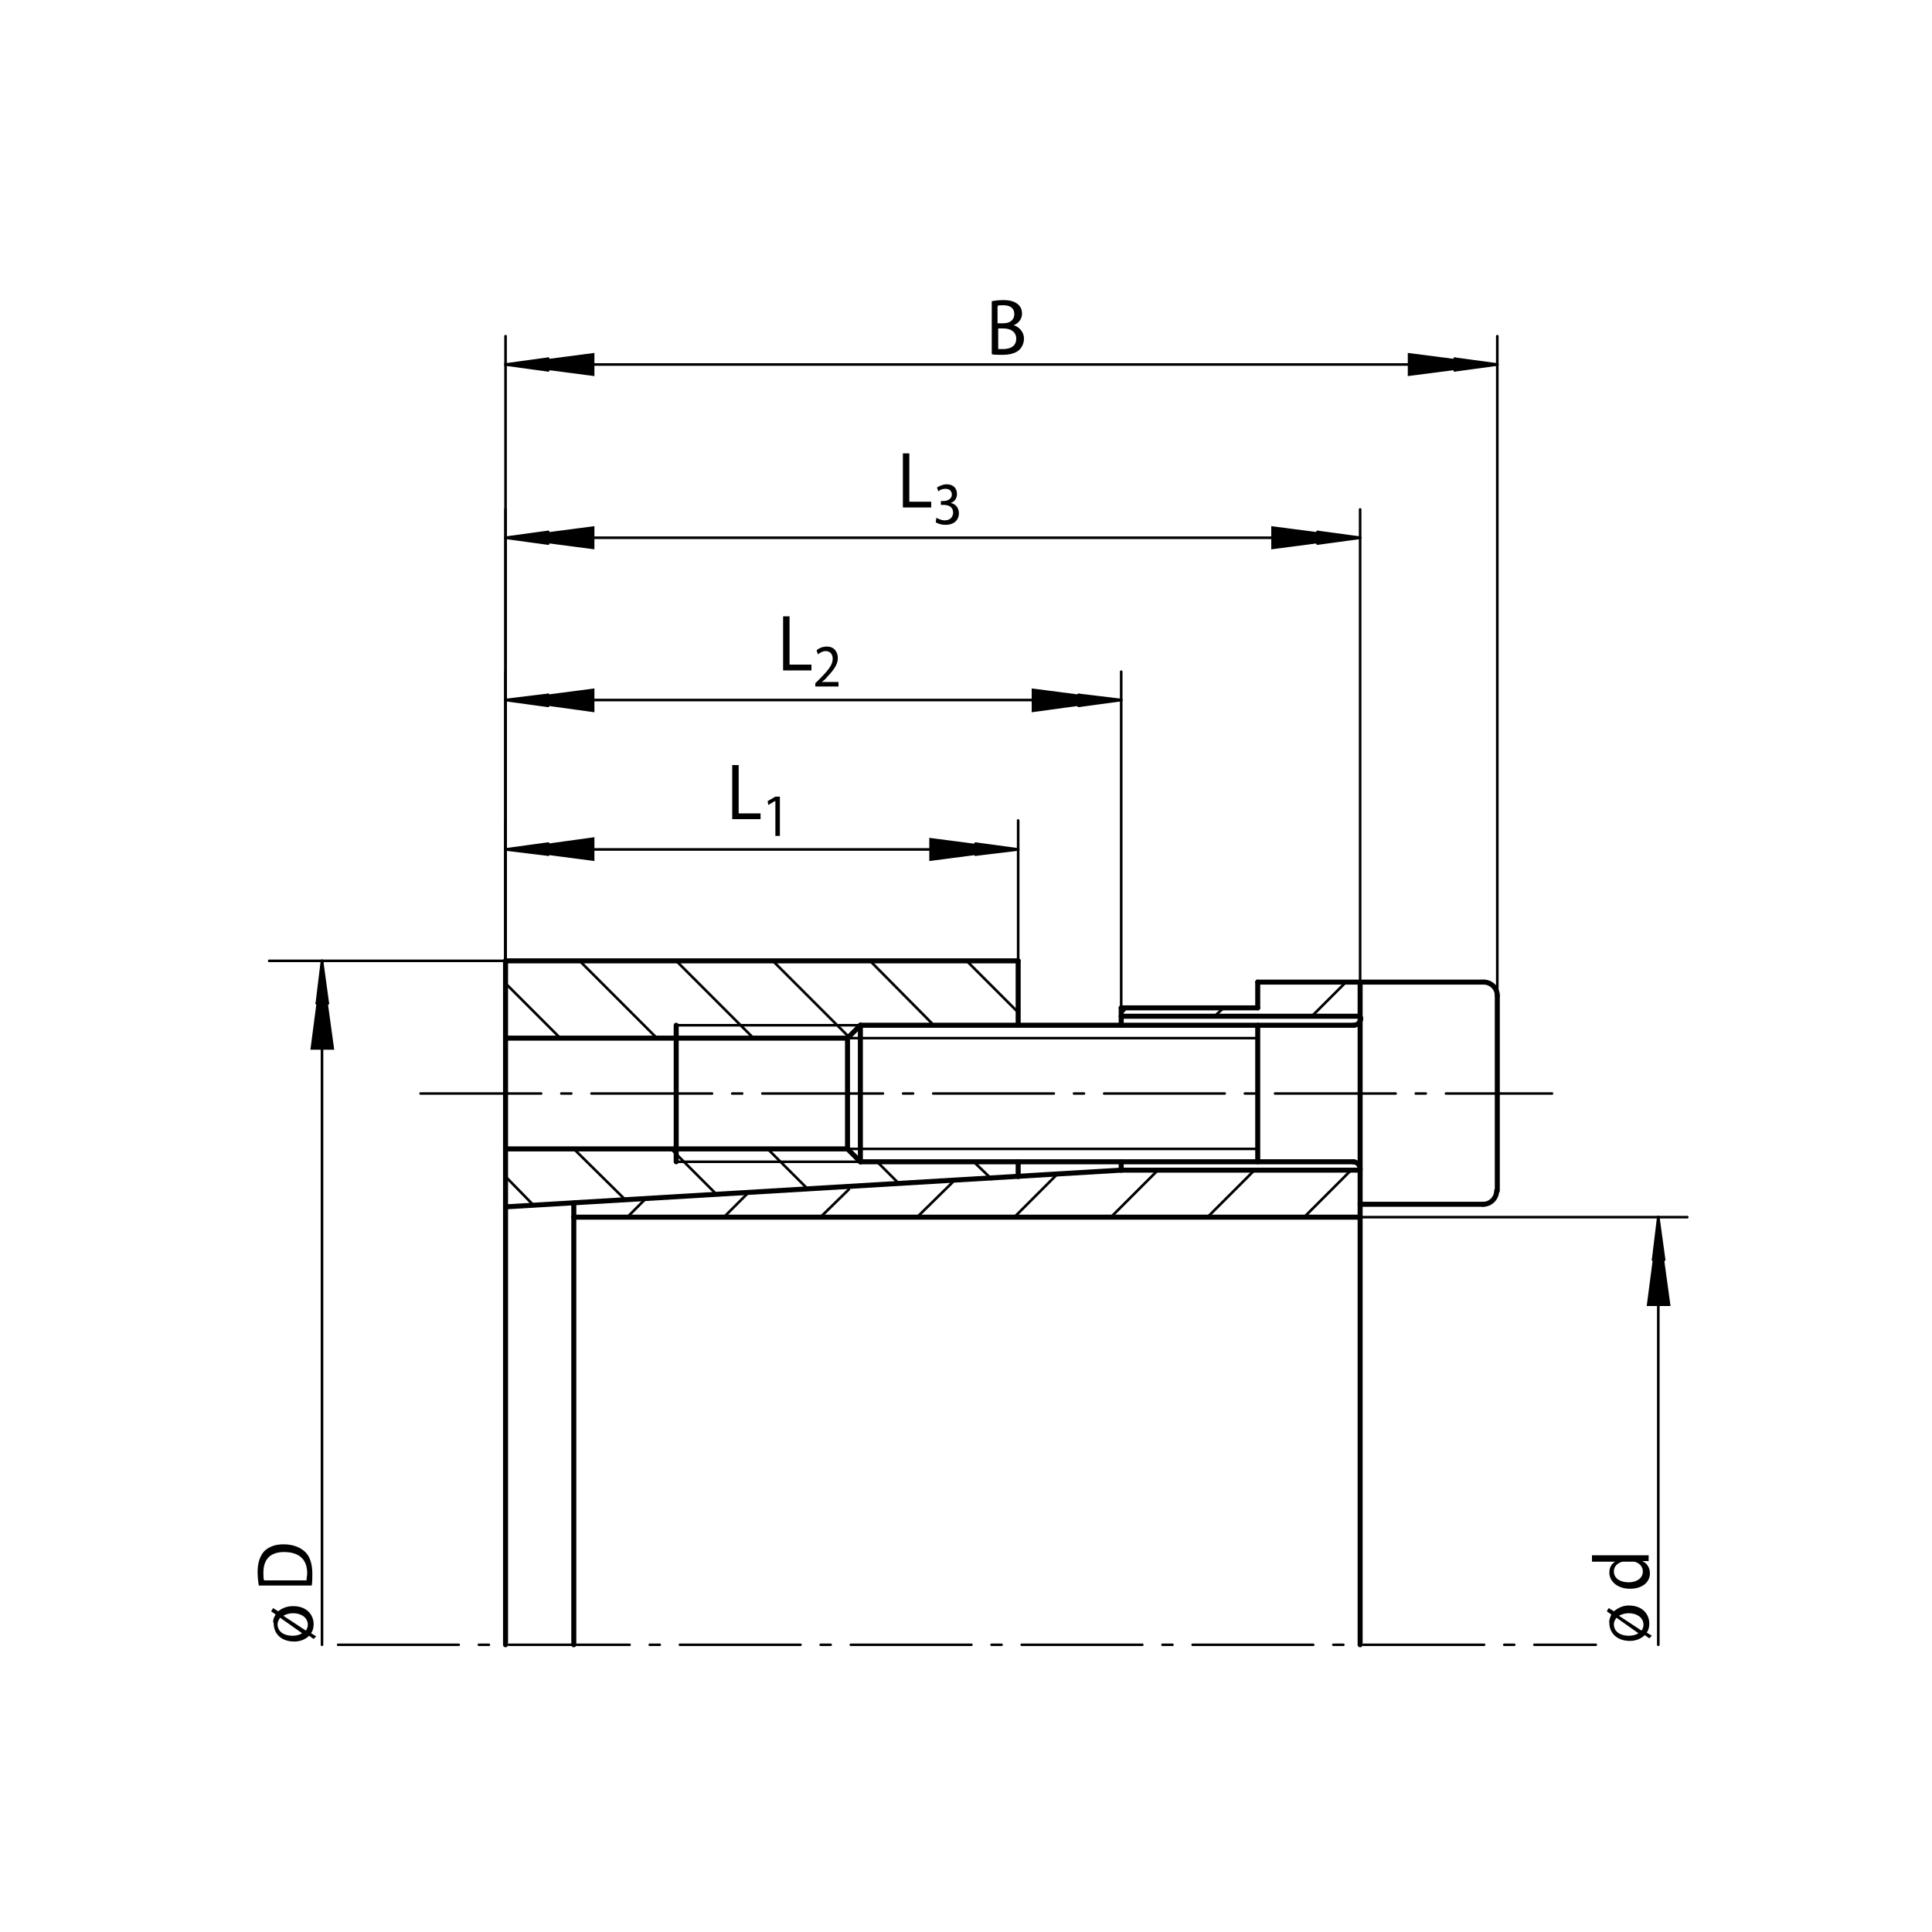 <?xml version="1.0" encoding="utf-8"?>
<!-- Generator: Adobe Illustrator 16.0.4, SVG Export Plug-In . SVG Version: 6.00 Build 0)  -->
<!DOCTYPE svg PUBLIC "-//W3C//DTD SVG 1.1//EN" "http://www.w3.org/Graphics/SVG/1.1/DTD/svg11.dtd">
<svg version="1.1" id="Ebene_1" xmlns="http://www.w3.org/2000/svg" xmlns:xlink="http://www.w3.org/1999/xlink" x="0px" y="0px"
	 width="300px" height="300px" viewBox="0 0 300 300" style="enable-background:new 0 0 300 300;" xml:space="preserve">
<style type="text/css">
<![CDATA[
	
		.st0{fill:none;stroke:#000000;stroke-width:0.39;stroke-linecap:round;stroke-linejoin:round;stroke-dasharray:18.732,3.122,1.561,3.122;}
	.st1{fill:none;stroke:#000000;stroke-width:0.406;stroke-linecap:round;stroke-linejoin:round;}
	.st2{fill:none;stroke:#000000;stroke-width:0.78;stroke-linecap:round;stroke-linejoin:round;}
]]>
</style>
<g id="BLOCK_x5F_RECORD_20_">
	<g id="LINE_48_">
		<line class="st0" x1="52.5" y1="255.4" x2="247.8" y2="255.4"/>
	</g>
	<g id="LINE_49_">
		<line class="st0" x1="65.3" y1="169.8" x2="241" y2="169.8"/>
	</g>
	<g id="LINE_50_">
		<line class="st2" x1="78.5" y1="149.2" x2="158.1" y2="149.2"/>
	</g>
	<g id="LINE_51_">
		<line class="st2" x1="78.5" y1="255.4" x2="78.5" y2="149.2"/>
	</g>
	<g id="LINE_52_">
		<line class="st2" x1="131.6" y1="161.2" x2="133.6" y2="159.2"/>
	</g>
	<g id="LINE_53_">
		<line class="st2" x1="131.6" y1="178.4" x2="131.6" y2="161.2"/>
	</g>
	<g id="LINE_54_">
		<line class="st2" x1="133.6" y1="180.4" x2="133.6" y2="159.2"/>
	</g>
	<g id="LINE_55_">
		<line class="st2" x1="131.6" y1="178.4" x2="133.6" y2="180.4"/>
	</g>
	<g id="LINE_56_">
		<line class="st1" x1="105" y1="159.2" x2="133.6" y2="159.2"/>
	</g>
	<g id="LINE_57_">
		<line class="st2" x1="78.5" y1="161.2" x2="131.6" y2="161.2"/>
	</g>
	<g id="LINE_58_">
		<line class="st2" x1="78.5" y1="178.4" x2="131.6" y2="178.4"/>
	</g>
	<g id="LINE_59_">
		<line class="st1" x1="105" y1="180.4" x2="133.6" y2="180.4"/>
	</g>
	<g id="LINE_60_">
		<line class="st2" x1="211.2" y1="255.4" x2="211.2" y2="152.5"/>
	</g>
	<g id="LINE_61_">
		<line class="st2" x1="174.1" y1="157.8" x2="211.2" y2="157.8"/>
	</g>
	<g id="LINE_62_">
		<line class="st2" x1="174.1" y1="181.7" x2="211.2" y2="181.7"/>
	</g>
	<g id="LINE_63_">
		<line class="st2" x1="211.2" y1="152.5" x2="230.3" y2="152.5"/>
	</g>
	<g id="LINE_64_">
		<line class="st2" x1="133.6" y1="159.2" x2="210.2" y2="159.2"/>
	</g>
	<g id="LINE_65_">
		<line class="st2" x1="232.5" y1="184.9" x2="232.5" y2="154.6"/>
	</g>
	<g id="LINE_67_">
		<line class="st1" x1="131.6" y1="161.2" x2="195.3" y2="161.2"/>
	</g>
	<g id="LINE_68_">
		<line class="st2" x1="133.6" y1="180.4" x2="210.2" y2="180.4"/>
	</g>
	<g id="LINE_69_">
		<line class="st2" x1="211.2" y1="187" x2="230.3" y2="187"/>
	</g>
	<g id="LINE_70_">
		<line class="st1" x1="131.6" y1="178.4" x2="195.3" y2="178.4"/>
	</g>
	<g id="ARC_4_">
		<path class="st2" d="M232.5,154.6c0-1.2-1-2.1-2.1-2.1"/>
	</g>
	<g id="ARC_5_">
		<path class="st2" d="M210.2,159.2c0.6,0,1.1-0.5,1.1-1.1"/>
	</g>
	<g id="ARC_6_">
		<path class="st2" d="M211.2,181.5c0-0.6-0.5-1.1-1.1-1.1"/>
	</g>
	<g id="ARC_7_">
		<path class="st2" d="M230.3,187c1.2,0,2.1-1,2.1-2.1"/>
	</g>
	<g id="LINE_71_">
		<line class="st2" x1="195.3" y1="152.5" x2="211.2" y2="152.5"/>
	</g>
	<g id="LINE_72_">
		<line class="st2" x1="174.1" y1="159.2" x2="174.1" y2="156.5"/>
	</g>
	<g id="LINE_74_">
		<line class="st2" x1="174.1" y1="181.7" x2="174.1" y2="180.4"/>
	</g>
	<g id="LINE_75_">
		<line class="st2" x1="158.1" y1="159.2" x2="158.1" y2="149.2"/>
	</g>
	<g id="LINE_76_">
		<line class="st2" x1="89.1" y1="255.4" x2="89.1" y2="189"/>
	</g>
	<g id="LINE_79_">
		<line class="st2" x1="195.3" y1="156.5" x2="195.3" y2="152.5"/>
	</g>
	<g id="LINE_80_">
		<line class="st2" x1="174.1" y1="156.5" x2="195.3" y2="156.5"/>
	</g>
	<g id="LINE_81_">
		<line class="st2" x1="89.1" y1="189" x2="211.2" y2="189"/>
	</g>
	<g id="INSERT_11_">
		<g id="BLOCK_x5F_RECORD_11_">
			<g id="LINE_154_">
				<line class="st1" x1="78.5" y1="149.2" x2="78.5" y2="79.1"/>
			</g>
			<g id="LINE_155_">
				<line class="st1" x1="211.2" y1="152.5" x2="211.2" y2="79.1"/>
			</g>
			<g id="LINE_156_">
				<line class="st1" x1="78.5" y1="83.5" x2="211.2" y2="83.5"/>
			</g>
			<g id="LINE_157_">
				<line class="st1" x1="85.1" y1="82.6" x2="78.5" y2="83.5"/>
			</g>
			<g id="LINE_158_">
				<line class="st1" x1="78.5" y1="83.5" x2="85.1" y2="84.4"/>
			</g>
			<g id="LINE_159_">
				<line class="st1" x1="85.1" y1="84.4" x2="85.1" y2="82.6"/>
			</g>
			<g id="LINE_160_">
				<line class="st1" x1="204.6" y1="84.4" x2="211.2" y2="83.5"/>
			</g>
			<g id="LINE_161_">
				<line class="st1" x1="211.2" y1="83.5" x2="204.6" y2="82.6"/>
			</g>
			<g id="LINE_162_">
				<line class="st1" x1="204.6" y1="82.6" x2="204.6" y2="84.4"/>
			</g>
			<g id="TEXT_14_">
				<g>
					<path d="M140.2,70.4h1v7.5h3.4v0.9h-4.4V70.4z"/>
					<path d="M145.4,80.4c0.2,0.1,0.7,0.4,1.3,0.4c1,0,1.3-0.7,1.3-1.2c0-0.9-0.7-1.2-1.5-1.2h-0.4v-0.6h0.4c0.6,0,1.3-0.3,1.3-1
						c0-0.5-0.3-0.9-1-0.9c-0.5,0-0.9,0.2-1.1,0.4l-0.2-0.6c0.3-0.2,0.9-0.5,1.5-0.5c1.1,0,1.6,0.7,1.6,1.5c0,0.6-0.3,1.2-1,1.4v0
						c0.7,0.1,1.3,0.7,1.3,1.6c0,1-0.7,1.8-2.1,1.8c-0.6,0-1.2-0.2-1.5-0.4L145.4,80.4z"/>
				</g>
			</g>
		</g>
	</g>
	<g id="INSERT_12_">
		<g id="BLOCK_x5F_RECORD_12_">
			<g id="LINE_163_">
				<line class="st1" x1="78.5" y1="149.2" x2="78.5" y2="52.2"/>
			</g>
			<g id="LINE_164_">
				<line class="st1" x1="232.5" y1="154.6" x2="232.5" y2="52.2"/>
			</g>
			<g id="LINE_165_">
				<line class="st1" x1="78.5" y1="56.6" x2="232.5" y2="56.6"/>
			</g>
			<g id="LINE_166_">
				<line class="st1" x1="85.1" y1="55.7" x2="78.5" y2="56.6"/>
			</g>
			<g id="LINE_167_">
				<line class="st1" x1="78.5" y1="56.6" x2="85.1" y2="57.5"/>
			</g>
			<g id="LINE_168_">
				<line class="st1" x1="85.1" y1="57.5" x2="85.1" y2="55.7"/>
			</g>
			<g id="LINE_169_">
				<line class="st1" x1="225.9" y1="57.5" x2="232.5" y2="56.6"/>
			</g>
			<g id="LINE_170_">
				<line class="st1" x1="232.5" y1="56.6" x2="225.9" y2="55.7"/>
			</g>
			<g id="LINE_171_">
				<line class="st1" x1="225.9" y1="55.7" x2="225.9" y2="57.5"/>
			</g>
			<g id="TEXT_15_">
				<g>
					<path d="M153.9,46.8c0.4-0.1,1.1-0.2,1.9-0.2c1,0,1.7,0.2,2.2,0.6c0.4,0.3,0.7,0.8,0.7,1.5c0,0.8-0.5,1.5-1.3,1.8v0
						c0.7,0.2,1.6,0.9,1.6,2.1c0,0.7-0.3,1.3-0.7,1.7c-0.5,0.5-1.4,0.8-2.7,0.8c-0.7,0-1.2,0-1.6-0.1V46.8z M154.9,50.2h0.9
						c1.1,0,1.7-0.6,1.7-1.4c0-1-0.7-1.4-1.7-1.4c-0.5,0-0.7,0-0.9,0.1V50.2z M154.9,54.2c0.2,0,0.5,0,0.9,0c1,0,2-0.4,2-1.6
						c0-1.1-0.9-1.6-2-1.6h-0.8V54.2z"/>
				</g>
			</g>
		</g>
	</g>
	<g id="INSERT_13_">
		<g id="BLOCK_x5F_RECORD_13_">
			<g id="LINE_172_">
				<line class="st1" x1="78.5" y1="149.2" x2="78.5" y2="104.3"/>
			</g>
			<g id="LINE_173_">
				<line class="st1" x1="174.1" y1="156.5" x2="174.1" y2="104.3"/>
			</g>
			<g id="LINE_174_">
				<line class="st1" x1="78.5" y1="108.7" x2="174.1" y2="108.7"/>
			</g>
			<g id="LINE_175_">
				<line class="st1" x1="85.1" y1="107.9" x2="78.5" y2="108.7"/>
			</g>
			<g id="LINE_176_">
				<line class="st1" x1="78.5" y1="108.7" x2="85.1" y2="109.6"/>
			</g>
			<g id="LINE_177_">
				<line class="st1" x1="85.1" y1="109.6" x2="85.1" y2="107.9"/>
			</g>
			<g id="LINE_178_">
				<line class="st1" x1="167.5" y1="109.6" x2="174.1" y2="108.7"/>
			</g>
			<g id="LINE_179_">
				<line class="st1" x1="174.1" y1="108.7" x2="167.5" y2="107.9"/>
			</g>
			<g id="LINE_180_">
				<line class="st1" x1="167.5" y1="107.9" x2="167.5" y2="109.6"/>
			</g>
			<g id="TEXT_16_">
				<g>
					<path d="M121.6,95.7h1v7.5h3.4v0.9h-4.4V95.7z"/>
					<path d="M126.6,106.6v-0.5l0.6-0.6c1.5-1.5,2.1-2.3,2.1-3.2c0-0.6-0.3-1.2-1.1-1.2c-0.5,0-0.9,0.3-1.2,0.5l-0.2-0.6
						c0.4-0.4,1-0.6,1.6-0.6c1.2,0,1.7,0.9,1.7,1.8c0,1.1-0.8,2-2,3.3l-0.5,0.4v0h2.6v0.7H126.6z"/>
				</g>
			</g>
		</g>
	</g>
	<g id="INSERT_14_">
		<g id="BLOCK_x5F_RECORD_14_">
			<g id="LINE_181_">
				<line class="st1" x1="78.5" y1="149.2" x2="78.5" y2="127.4"/>
			</g>
			<g id="LINE_182_">
				<line class="st1" x1="158.1" y1="149.2" x2="158.1" y2="127.4"/>
			</g>
			<g id="LINE_183_">
				<line class="st1" x1="78.5" y1="131.9" x2="158.1" y2="131.9"/>
			</g>
			<g id="LINE_184_">
				<line class="st1" x1="85.1" y1="131" x2="78.5" y2="131.9"/>
			</g>
			<g id="LINE_185_">
				<line class="st1" x1="78.5" y1="131.9" x2="85.1" y2="132.7"/>
			</g>
			<g id="LINE_186_">
				<line class="st1" x1="85.1" y1="132.7" x2="85.1" y2="131"/>
			</g>
			<g id="LINE_187_">
				<line class="st1" x1="151.5" y1="132.7" x2="158.1" y2="131.9"/>
			</g>
			<g id="LINE_188_">
				<line class="st1" x1="158.1" y1="131.9" x2="151.5" y2="131"/>
			</g>
			<g id="LINE_189_">
				<line class="st1" x1="151.5" y1="131" x2="151.5" y2="132.7"/>
			</g>
			<g id="TEXT_17_">
				<g>
					<path d="M113.7,118.8h1v7.5h3.4v0.9h-4.4V118.8z"/>
					<path d="M120.3,124.4L120.3,124.4l-1,0.6l-0.1-0.6l1.2-0.7h0.7v6.1h-0.7V124.4z"/>
				</g>
			</g>
		</g>
	</g>
	<g id="INSERT_15_">
		<g id="BLOCK_x5F_RECORD_15_">
			<g id="LINE_190_">
				<line class="st1" x1="211.2" y1="189" x2="262" y2="189"/>
			</g>
			<g id="LINE_191_">
				<line class="st1" x1="257.5" y1="189" x2="257.5" y2="255.4"/>
			</g>
			<g id="LINE_192_">
				<line class="st1" x1="258.4" y1="195.6" x2="257.5" y2="189"/>
			</g>
			<g id="LINE_193_">
				<line class="st1" x1="257.5" y1="189" x2="256.7" y2="195.6"/>
			</g>
			<g id="LINE_194_">
				<line class="st1" x1="256.7" y1="195.6" x2="258.4" y2="195.6"/>
			</g>
			<g id="TEXT_18_">
				<g>
					<path d="M250.2,250.7l-0.7-0.5l0.3-0.5l0.8,0.5c0.6-0.5,1.4-0.9,2.3-0.9c2.2,0,3.2,1.4,3.2,2.8c0,0.5-0.1,1-0.4,1.4l0.8,0.5
						l-0.4,0.4l-0.7-0.5c-0.5,0.5-1.3,0.9-2.3,0.9c-2,0-3.2-1.2-3.2-2.8C249.8,251.7,250,251.2,250.2,250.7z M251,251.2
						c-0.2,0.3-0.4,0.6-0.4,1c0,1.3,1.2,1.8,2.3,1.8c0.5,0,1.1-0.1,1.5-0.4l0,0L251,251.2z M254.9,253.2c0.2-0.3,0.3-0.6,0.3-0.9
						c0-1.1-1-1.8-2.3-1.8c-0.4,0-1,0.1-1.5,0.4v0L254.9,253.2z"/>
				</g>
			</g>
			<g id="TEXT_19_">
				<g>
					<path d="M247.1,241.5h7.3c0.5,0,1.1,0,1.6,0v0.9l-1,0v0c0.7,0.3,1.2,1,1.2,1.9c0,1.4-1.2,2.4-3.1,2.4c-2,0-3.2-1.2-3.2-2.5
						c0-0.9,0.4-1.4,0.9-1.7v0h-3.6V241.5z M252.4,242.5c-0.1,0-0.3,0-0.5,0c-0.7,0.2-1.3,0.7-1.3,1.5c0,1.1,1,1.7,2.3,1.7
						c1.2,0,2.2-0.6,2.2-1.7c0-0.7-0.5-1.3-1.3-1.5c-0.1,0-0.3,0-0.5,0H252.4z"/>
				</g>
			</g>
		</g>
	</g>
	<g id="INSERT_16_">
		<g id="BLOCK_x5F_RECORD_16_">
			<g id="LINE_195_">
				<line class="st1" x1="82.9" y1="187.2" x2="78.5" y2="182.7"/>
			</g>
			<g id="LINE_196_">
				<line class="st1" x1="97.1" y1="186.3" x2="89.1" y2="178.4"/>
			</g>
			<g id="LINE_197_">
				<line class="st1" x1="111.3" y1="185.5" x2="104.2" y2="178.4"/>
			</g>
			<g id="LINE_198_">
				<line class="st1" x1="125.4" y1="184.6" x2="119.2" y2="178.4"/>
			</g>
			<g id="LINE_199_">
				<line class="st1" x1="139.6" y1="183.8" x2="136.2" y2="180.4"/>
			</g>
			<g id="LINE_200_">
				<line class="st1" x1="154" y1="183.1" x2="151.2" y2="180.4"/>
			</g>
		</g>
	</g>
	<g id="INSERT_17_">
		<g id="BLOCK_x5F_RECORD_17_">
			<g id="LINE_201_">
				<line class="st1" x1="87" y1="161.2" x2="78.5" y2="152.7"/>
			</g>
			<g id="LINE_202_">
				<line class="st1" x1="102" y1="161.2" x2="90" y2="149.2"/>
			</g>
			<g id="LINE_203_">
				<line class="st1" x1="117" y1="161.2" x2="105" y2="149.2"/>
			</g>
			<g id="LINE_204_">
				<line class="st1" x1="132" y1="161.2" x2="120" y2="149.2"/>
			</g>
			<g id="LINE_205_">
				<line class="st1" x1="145" y1="159.2" x2="135.1" y2="149.2"/>
			</g>
			<g id="LINE_206_">
				<line class="st1" x1="158.1" y1="157.2" x2="150.1" y2="149.2"/>
			</g>
		</g>
	</g>
	<g id="INSERT_18_">
		<g id="BLOCK_x5F_RECORD_18_">
			<g id="LINE_207_">
				<line class="st1" x1="100.3" y1="186.1" x2="97.4" y2="189"/>
			</g>
			<g id="LINE_208_">
				<line class="st1" x1="116.2" y1="185.2" x2="112.4" y2="189"/>
			</g>
			<g id="LINE_209_">
				<line class="st1" x1="131.8" y1="184.7" x2="127.4" y2="189"/>
			</g>
			<g id="LINE_210_">
				<line class="st1" x1="147.9" y1="183.6" x2="142.4" y2="189"/>
			</g>
			<g id="LINE_211_">
				<line class="st1" x1="164.1" y1="182.4" x2="157.5" y2="189"/>
			</g>
			<g id="LINE_212_">
				<line class="st1" x1="179.8" y1="181.7" x2="172.5" y2="189"/>
			</g>
			<g id="LINE_213_">
				<line class="st1" x1="194.8" y1="181.7" x2="187.5" y2="189"/>
			</g>
			<g id="LINE_214_">
				<line class="st1" x1="209.8" y1="181.7" x2="202.5" y2="189"/>
			</g>
		</g>
	</g>
	<g id="INSERT_19_">
		<g id="BLOCK_x5F_RECORD_19_">
			<g id="LINE_215_">
				<line class="st1" x1="174.9" y1="156.5" x2="174.1" y2="157.4"/>
			</g>
			<g id="LINE_216_">
				<line class="st1" x1="190" y1="156.5" x2="188.6" y2="157.8"/>
			</g>
			<g id="LINE_217_">
				<line class="st1" x1="209" y1="152.5" x2="203.7" y2="157.8"/>
			</g>
		</g>
	</g>
</g>
<polygon points="232.5,56.6 218.6,54.8 218.6,58.4 "/>
<polygon points="211.2,83.5 197.4,81.7 197.4,85.3 "/>
<polygon points="174.1,108.7 160.2,106.9 160.2,110.6 "/>
<polygon points="158.1,131.9 144.3,130.1 144.3,133.7 "/>
<polygon points="78.5,56.6 92.3,58.4 92.3,54.8 "/>
<polygon points="78.5,83.5 92.3,85.3 92.3,81.7 "/>
<polygon points="78.5,108.7 92.3,110.6 92.3,106.9 "/>
<polygon points="78.5,131.9 92.3,133.7 92.3,130 "/>
<polygon points="257.5,189 255.7,202.8 259.4,202.8 "/>
<line class="st1" x1="41.8" y1="149.2" x2="78.5" y2="149.2"/>
<g id="LINE_4_">
	<line class="st1" x1="50" y1="149.2" x2="50" y2="255.4"/>
</g>
<g id="LINE_3_">
	<line class="st1" x1="50.9" y1="155.8" x2="50" y2="149.2"/>
</g>
<g id="LINE_2_">
	<line class="st1" x1="50" y1="149.2" x2="49.2" y2="155.8"/>
</g>
<g id="LINE_1_">
	<line class="st1" x1="49.2" y1="155.8" x2="50.9" y2="155.8"/>
</g>
<g id="TEXT_6_">
	<g>
		<path d="M42.8,250.7l-0.7-0.5l0.3-0.5l0.8,0.5c0.6-0.5,1.4-0.8,2.3-0.8c2.2,0,3.2,1.4,3.2,2.8c0,0.5-0.1,1-0.4,1.4l0.8,0.5
			l-0.4,0.4l-0.7-0.5c-0.5,0.5-1.3,0.9-2.3,0.9c-2,0-3.2-1.2-3.2-2.8C42.3,251.7,42.5,251.2,42.8,250.7z M43.5,251.2
			c-0.2,0.3-0.4,0.6-0.4,1c0,1.3,1.2,1.8,2.3,1.8c0.5,0,1.1-0.1,1.5-0.4l0,0L43.5,251.2z M47.5,253.2c0.2-0.3,0.3-0.6,0.3-0.9
			c0-1.1-1-1.8-2.3-1.8c-0.4,0-1,0.1-1.5,0.4v0L47.5,253.2z"/>
	</g>
</g>
<g id="TEXT_4_">
	<g>
		<path d="M40.2,246.3c-0.1-0.6-0.2-1.4-0.2-2.2c0-1.5,0.4-2.5,1-3.2c0.7-0.7,1.7-1.1,3-1.1c1.4,0,2.5,0.4,3.3,1.1
			c0.8,0.7,1.2,1.9,1.2,3.5c0,0.7,0,1.3-0.1,1.8H40.2z M47.6,245.3c0-0.3,0.1-0.6,0.1-1c0-2.2-1.3-3.3-3.6-3.3c-2,0-3.2,1-3.2,3.2
			c0,0.5,0,0.9,0.1,1.2H47.6z"/>
	</g>
</g>
<polygon points="50,149.2 48.2,163 51.9,163 "/>
<line class="st2" x1="158.1" y1="182.7" x2="158.1" y2="180.4"/>
<line class="st2" x1="78.5" y1="187.4" x2="174.1" y2="181.7"/>
<line class="st2" x1="89.1" y1="189" x2="89.1" y2="186.8"/>
<line class="st2" x1="105" y1="180.4" x2="105" y2="159.2"/>
<line class="st2" x1="195.3" y1="180.4" x2="195.3" y2="159.2"/>
</svg>
